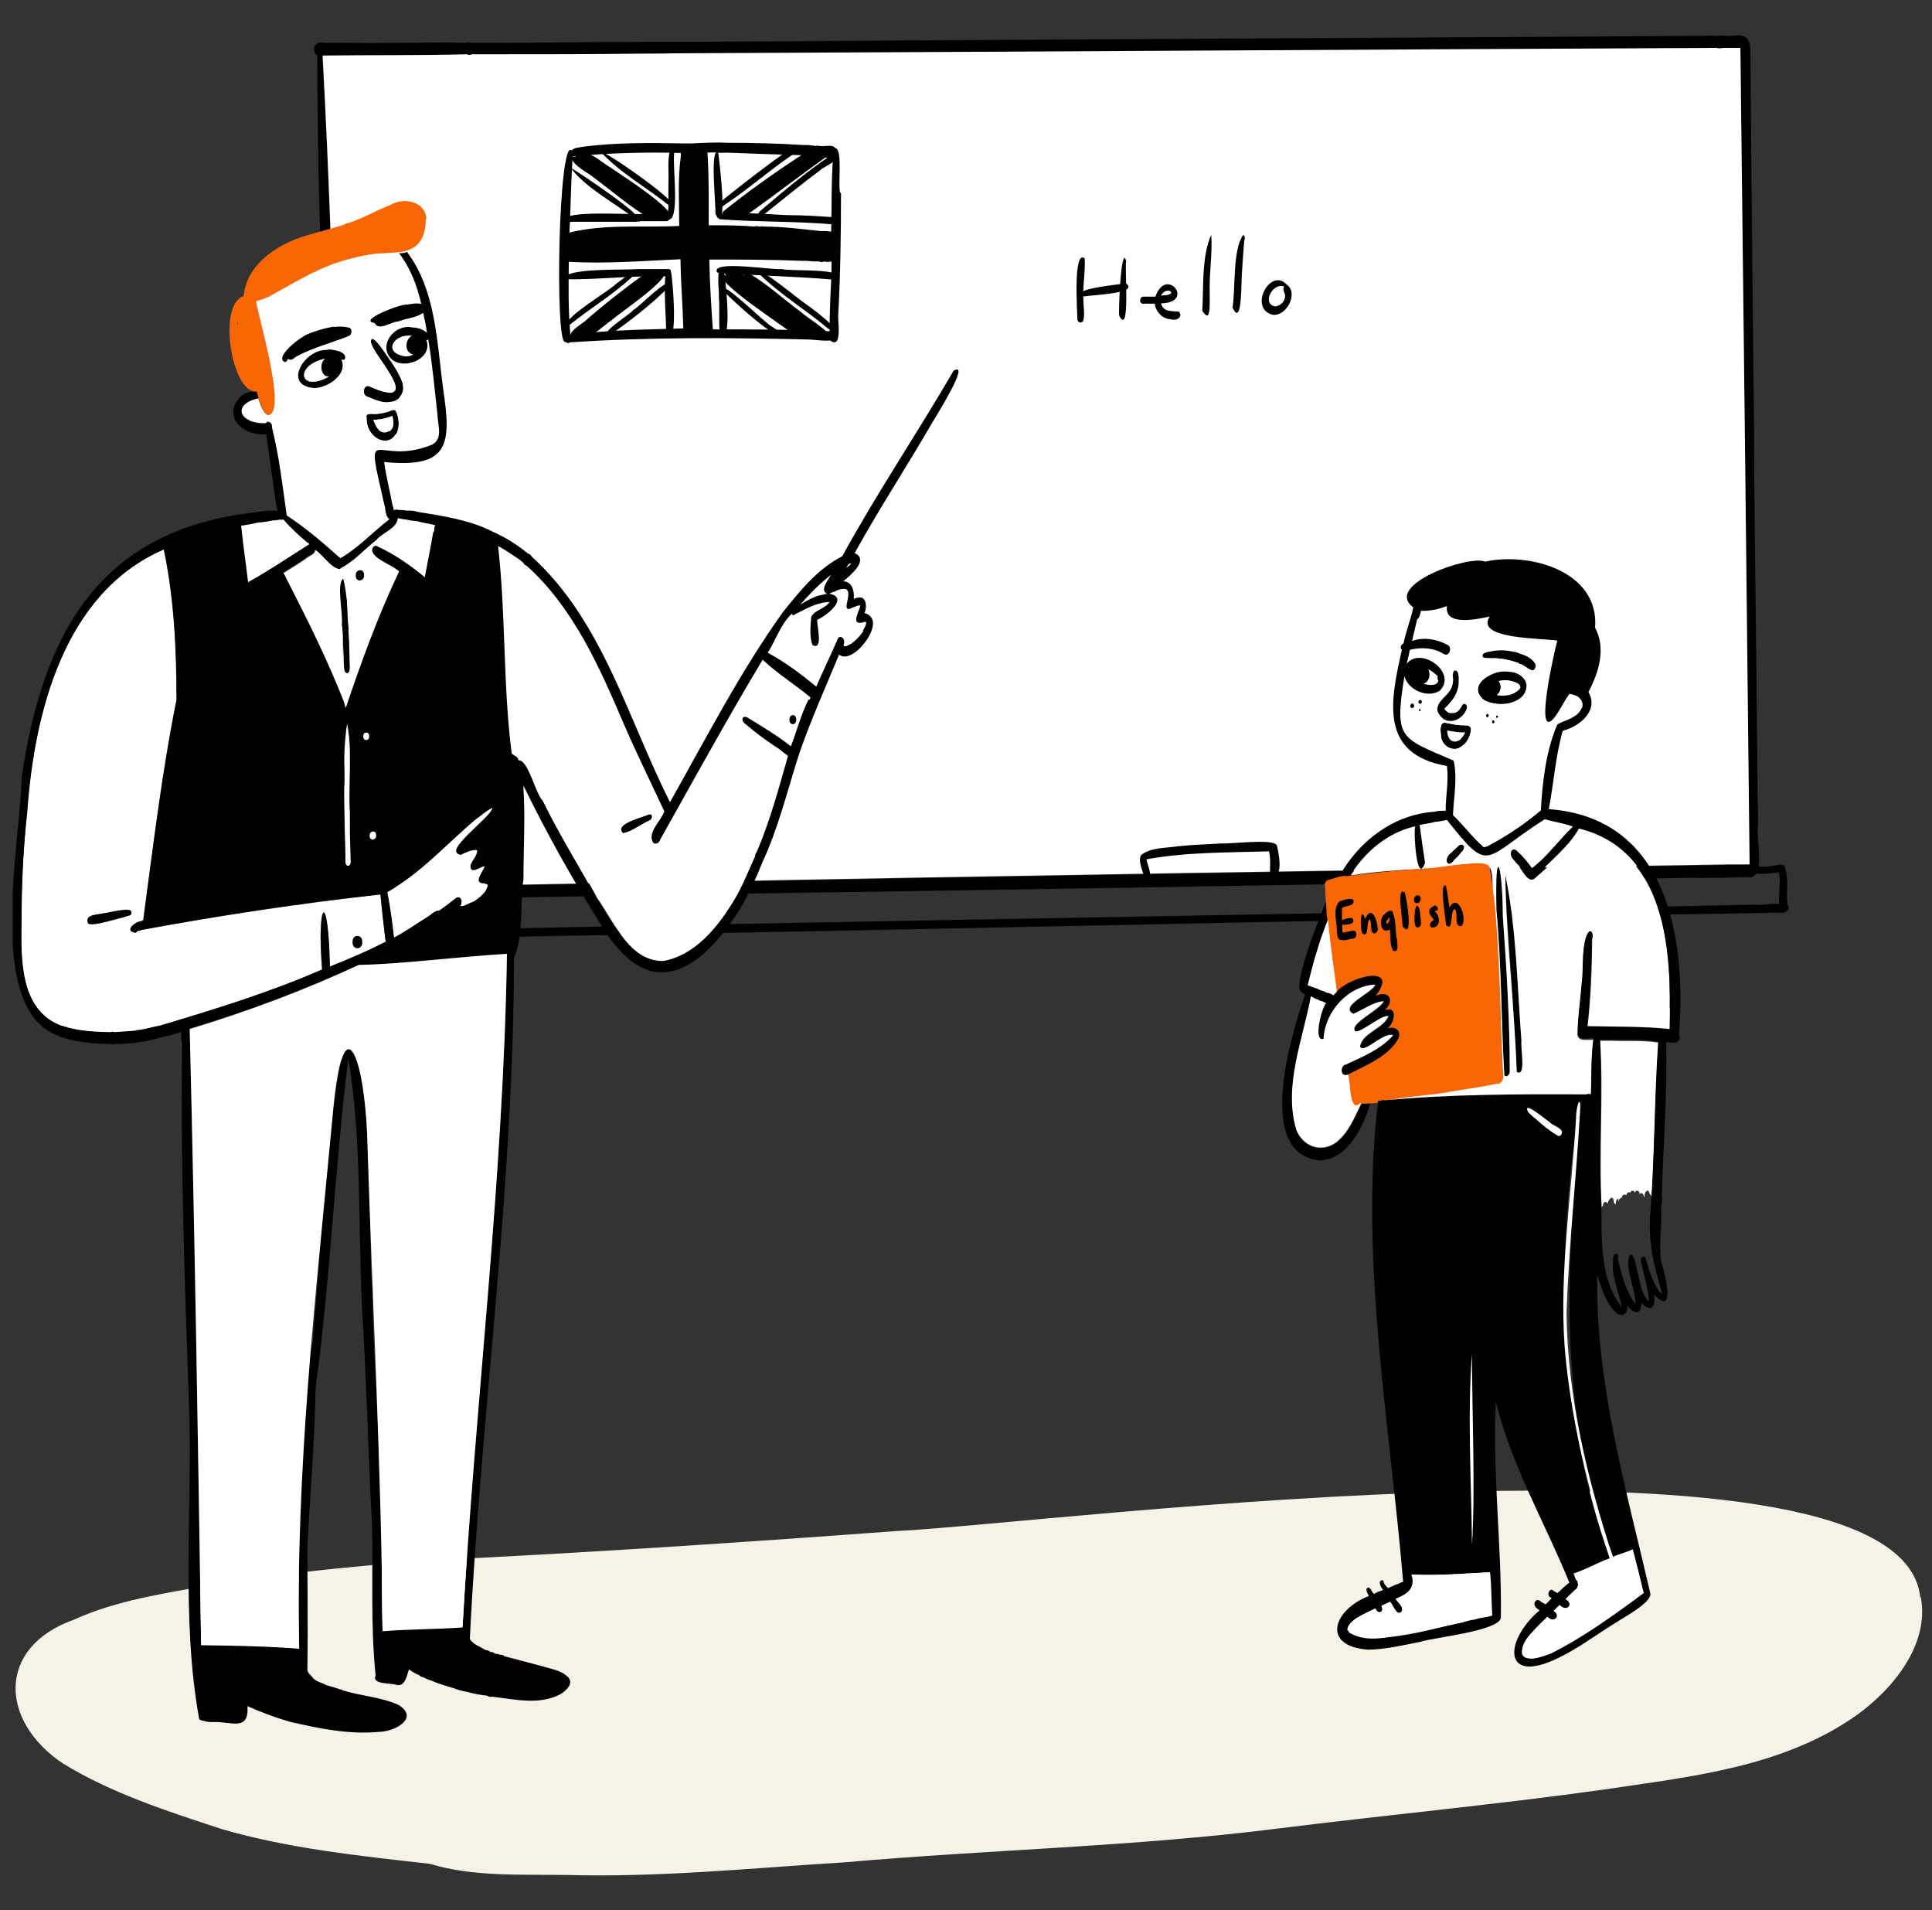 <?xml version="1.0" encoding="UTF-8"?>
<svg id="Ebene_1" xmlns="http://www.w3.org/2000/svg" xmlns:xlink="http://www.w3.org/1999/xlink" version="1.1" viewBox="0 0 609 602">
  <rect x="0" y="0" width="609" height="602" fill="#333333" stroke="none"/>
  <!-- Generator: Adobe Illustrator 29.6.1, SVG Export Plug-In . SVG Version: 2.1.1 Build 9)  -->
  <defs>
    <style>
      .st0 {
        fill: none;
      }

      .st1 {
        fill: #f5f3e7;
      }

      .st2 {
        fill: #f96606;
      }

      .st3 {
        fill: #fff;
      }

      .st4 {
        clip-path: url(#clippath);
      }
    </style>
    <clipPath id="clippath">
      <rect class="st0" x="4" y="11" width="602" height="580"/>
    </clipPath>
  </defs>
  <g class="st4">
    <g>
      <path class="st1" d="M605.5,503.5c2.7,14.8-8.8,28.8-20.2,37-23.3,16.5-52.4,19.4-79.9,23.5-34.3,4.8-68.6,8-102.9,12.3-45.2,5.7-90.7,6.6-136.1,10.6-29.2,1.8-58.4,4.8-87.7,4-14.2-.2-29.9.6-43.1-3.5-22-2.5-44.6-4.8-65.8-11-17.1-5.6-34.5-11.2-49.9-20.6-20-13.3-21.1-36.7,3.5-45.4,13.4-6.1,28.4-8.2,42.9-10.9,25.9-4.2,52.1-6.7,78.2-8.2,45.9-2.3,92.2-5.4,138.2-8.8,49.5-2.4,316.5-37.7,322.6,20.9h.2Z"/>
      <path d="M112,283.6c-5,.7-4.6-4.1-4.5-7.8-.3-5.2-.4-10.4-.6-15.5-.6-22.4-1.4-44.9-2.1-67.3-1.5-58.4-4.7-117.1-4.8-175.5-2.3-1.9-.5-4.8,2.3-4h8c12.1.2,24.4-.3,36.6,0,.4-.3,1-.3,1.5,0h5.2c16.3,0,32.7-.3,49-.3,3.3-.1,6.6,0,9.9,0,106.9-.7,215-1.2,322-1.9,2.2.1,4.4-.2,6.5,0,1.7-.2,3.4,0,5.1,0,6.4-1.1,5.6,3.5,5.7,8.2,0,8.6.2,17.3.2,25.9.3,28.7.5,57.5.9,86.2,0,32.4.7,64.8.9,97.2.2,10.4.2,20.7.4,31.1-.9,4.1,2.9,17.9-3.6,16.5-3.7.1-7.5.3-11.1.2-1.8,0-3.7.2-5.5,0-108.4,2-217.5,3.9-326,5.4-1.3.1-2.7.3-4,0-30.6.9-61.4.9-91.9,1.6h-.1ZM111.5,280c30.6-.7,61.5-1.3,92.3-1.6.9-.3,1.9,0,2.8-.1.4-.1.8-.2,1.2,0,110.3-2.2,221.3-3.9,331.6-5.6,3.6-.1,7.4-.2,11.1-.1.3-.1.6,0,.9,0-.8-85.7-1.8-171.4-2.8-257.2-.5,0-1,.1-1.5,0h-3.8c-.7,0-1.5.3-2.2,0-109.2.6-219.5,1.2-328.6,1.7-3.3.1-6.6.2-9.8.1-16.3.2-32.6.2-48.9.2-1.7.1-3.4.1-5.2,0-.4.2-1,.3-1.5,0-15.2.4-30.5.2-45.5.4,4,71.7,4.8,143.7,7.3,215.4.6,15.6,1,31.2,1.4,46.8.4,0,.8,0,1.1.1h0Z"/>
      <path class="st3" d="M548.6,15.2c1,85.8,2,171.5,2.9,257.2h-.9c-3.7,0-7.5,0-11.1.1-110.2,1.7-221.2,3.4-331.6,5.6-.4-.1-.8-.1-1.2,0-.9,0-2-.2-2.8.1-31.1.2-62.5,1.2-93.4,1.5-.2-5.6-.3-11.2-.5-16.8-.4-10-.6-20-1-30-2.5-71.7-3.4-143.7-7.3-215.4,15-.2,30.3,0,45.5-.4.5.3,1,.3,1.5,0h5.2c16.3,0,32.7,0,48.9-.2,3.3,0,6.5,0,9.8-.1,109.1-.5,219.4-1.2,328.6-1.7.7.3,1.5,0,2.2,0h5.3-.1Z"/>
      <path d="M98.3,296.3c-.5,0-1.1.2-1.5-.3-.6-.7.1-1.7.8-2,10-.4,20.1-.5,30.1-.7,32.7-.8,65.4-1.3,98.1-2,109.1-2.1,218.2-3.8,327.3-6.2,3.5.4,7.6-1.1,10.7.3.5,3.4-4.6,1.8-6.6,2.3-153,2.3-306.1,6.4-459,8.5h0Z"/>
      <path d="M561.7,287.6c-2-3.6,0-8.7-1-12.7-3.3.4-6.8.9-9.9-.1-1.3-2.9,5.3-1.1,6.9-1.8,1.7,0,4.7-1.7,5.1.9.9,3,.4,6.2.5,9.3,0,1.5.9,4.7-1.6,4.5h0Z"/>
      <path d="M96.1,296.5c-2.7-2.4-2.9-8-2.7-11.6-.2-3.8,3.2-4,6.1-3.9,4.4-.1,8.7-.7,13-.9,2.3,3.8-14.3,3.1-16.7,3.7-.3,2.7,0,5.5.8,8.1.4,1.5,2,4.2-.5,4.6h0Z"/>
      <path d="M361.4,277.4c-.9-1.5-3-6.5-1.6-8,3.1-2.4,7.8-2.1,11.5-2.7,4.6-.5,9.3-.6,13.9-.9,3.2.2,16.2-1.6,17.3.6.6,2.8,1.9,8.5-.8,10.3-.8.3-1.5-.4-1.4-1.2,0-2.4.3-4.8-.3-7.2-12.9.4-25.9.2-38.6,2.5.2,1.9,2.4,5.6,0,6.5h0Z"/>
      <path d="M214.6,49.3v-1.1c-11.4-.3-22.8,0-34.1,1.1-.5,8-.6,16-1,24,11.2-2.8,23.2-1.5,34.6-2.1,0-7.3-.5-14.8.5-21.9ZM215.4,103.5c-.2-7.2-.8-14.5-.9-21.8-11.7.5-23.5,1.5-35.2.8-.1,7.7-.2,15.4.5,23.1,11.8-1.7,23.7-1.7,35.6-2.1h0ZM262.1,85.7v-3.3c-.7.2-1.6.2-2.3,0-.5.2-1.1.3-1.5,0-1.3,0-2.7,0-3.9-.2-.5,0-1,0-1.5,0-9.7-.4-19.6-.4-29.3-.4.1,7.4.6,14.7,1.1,22,12.2,0,24.6,0,36.8.6,0-6.2.3-12.3.6-18.5h0ZM262.6,49.7v-.3c-1.5.5-3.3.2-4.8,0-.5.2-1,0-1.5-.2-1.2,0-2.5,0-3.7-.3-7.8-.2-15.7-.5-23.5-.8-2,.2-4-.2-6.1,0,.5,7.5.4,15.3.4,22.9,4.9,0,9.7,0,14.5.4.5-.3,1.1,0,1.6,0,.4,0,.8-.2,1.2,0,6,0,11.9.8,17.8,1.4,1.2,0,2.3,0,3.5.2.2-7.8,0-15.6.6-23.5v.2ZM265.1,61c0,12.9-.2,25.9-.9,38.8,0,2,1.2,10.3-2.5,7.5-2.2.2-4.4-.2-6.6-.3-25.1-.6-50.4-.8-75.5.9-.3.2-.7.4-1,0-.2,0-.3,0-.5-.2-3.2,1-2.1-64.5,2.1-60.3.9-1,2.6-.9,3.9-1.2,10.3-1.3,20.9-1.2,31.3-1,.9,0,1.8,0,2.7,0,3.8-.2,7.8-.4,11.5-.2,7.9,0,15.8.2,23.6.7,1.2,0,2.6,0,3.7.3.5,0,1-.2,1.5,0,1.5.3,4-.7,4.9.7,2.4.2.8,11.4,1.5,13.9h0l.3.3Z"/>
      <path d="M200.7,69.9h-20.5c-.7,0-1.7.3-2.1-.5-.6-3.3,21.1-1.6,24.4-2,1.6,0,13.4-1,7.8,2.3h-8.4c-.4.2-.8.2-1.2,0h0v.2Z"/>
      <path d="M262.6,70.7c-11.8-1-23.9-.7-35.7-1.6-6.2-3.5,20-1.2,21.6-1.3,5.1,0,10.3.4,15.3.7,1.1.7-.1,2.5-1.2,2.1h0Z"/>
      <path d="M262.3,88.1c-11.4-1-22.9-1.2-34.3-2-.8,0-2.3.2-2.1-1,.8-2.8,17.2,0,20.7-.3,1.9.8,22.3-.5,15.7,3.4h0Z"/>
      <path d="M177.9,87.9c-.1-3.6,19.4-2.7,22.8-3.1,3.2,0,6.4,0,9.7,0,1.6,0,.7,2.4-.5,2.3h-4.7c-9.1,0-18.4,1.1-27.2.9h0Z"/>
      <path d="M211.4,69c-1.6-.4-.6-2.7-.7-3.9v-7.2c.2-3.5-.4-7.2.5-10.5.7-.8,1.6,0,1.3,1-.5,3.9,1.6,19-1.2,20.7h.1Z"/>
      <path d="M225.5,67.4c.3-2.2-1.9-21.2.9-19.3.2,1.5,3.4,26.7-.9,19.3h0Z"/>
      <path d="M209.9,104.3c.4-2.1-1.8-22.1,1.5-19.2.6,1.5,2.7,26.9-1.5,19.2h0Z"/>
      <path d="M226.9,105.1c-.4-3.8,0-7.9-.3-11.7.2-1.4-1.2-10.2,1.5-8.4.5,1.5,3.1,25.1-1.2,20.1h0Z"/>
      <path d="M228.3,68.8c-1.3-.2-.7-2.1.1-2.5,7.6-6.1,15.8-11.9,23.9-17.2,1.3-.7,2.7-2.2,4.2-2.3,1.8.7,1,3.2-.6,3.7,0,0,.1,0,.2,0-.8.7-1.9,1.2-2.8,1.7-6.8,4.2-13.1,9.5-19.9,13.7-1.1.8-2.3,1.5-3.5,2.3-.1.2-.4.4-.6.4-.2.3-.7.4-1,.4h0Z"/>
      <path d="M231.9,68.4c-3.9-1.4,13.2-12.4,14.6-14.1,2.4-.6,13.5-11.7,12.7-4.7-1.1,2-3.7,2.8-5.5,4.2-3.5,2.3-6.7,4.9-10.3,7.1-3.6,2.6-7.1,6.3-11.5,7.5h0Z"/>
      <path d="M234.9,67.9c-3.3-1.4,13.3-12.8,15-14.3,3.2-2.1,6.1-5.2,9.6-6.6,1.2.4,1.2,2.2.3,2.9-7.9,5.6-15.6,11.6-23.5,17.2-.4.3-.9.8-1.4.7h0Z"/>
      <path d="M226.9,64.9c-.4-1.1,1-1.7,1.6-2.4,6.5-5.2,13.1-10.3,19.9-15.1h0c1.8-2.4,3.7.4,1.2,1.5-7.1,4.8-13.6,10.6-20.8,15.4-.5.3-1.4,1.3-1.9.6h0Z"/>
      <path d="M239.2,68.2c-.6-.8.3-1.7.9-2.1,7-6,14.1-11.9,21.7-17.1.4-.3.8-.8,1.3-.7,2.5,2.2-3.1,3.9-4.5,5.3-6.1,4.5-12,9.4-17.9,14.1-.5.3-1.1,1-1.6.5h.1Z"/>
      <path d="M179.9,106.4c-.9-2.2,4-4.4,5.4-6,5.9-5.1,12.2-10,18.5-14.5,7.7-2.2-16.4,15.9-17.4,16.9-1.4.7-5.5,5.8-6.5,3.6Z"/>
      <path d="M184.5,106.4c-4-2.3,5.4-6.8,7-8.5,3.2-2.2,15.1-13.1,17.7-12.5,2.9,2.1-14.2,13.4-16.4,15.5-2.7,1.8-5.2,4.6-8.3,5.6h0Z"/>
      <path d="M199.3,93c-1.8-1.7,9.6-10.1,7.5-5.1-1.5.8-6.3,6.8-7.5,5.1h0Z"/>
      <path d="M178.3,102.7c.3-3.3,12.9-10.4,16.1-13.4,1.7-1.2,3.4-2.6,5.1-3.8,1.8-.6.1,1.7-.5,2-5.9,5.4-12.8,9.6-19.1,14.6-.5.4-1.1,1.4-1.6.6Z"/>
      <path d="M191.5,106.2c-2.6-1.5,7-6.9,8.1-8.5,1.7-.7,11.7-11.3,11.7-7.8-5.8,6-12.9,11.4-19.8,16.2h0Z"/>
      <path d="M205,68.9c-6.2-3.5-11.7-8.4-17.4-12.6-2-1.8-7.2-4.1-7.4-6.7.7-.8,1.9.4,2.6.7,5.4,3.2,10.4,6.9,15.4,10.8,1.3,1.5,11.4,6.4,6.8,7.9h0Z"/>
      <path d="M207,68.4c-.4,0-.7-.3-.9-.6-33-22.7-30.7-27.6,1.4-2.2,1.5.6,1.7,3.4-.4,2.8h-.1Z"/>
      <path d="M185.1,52.6c-1-.6-4.4-2.2-3.6-3.6,1.3-.8,2.9,1.4,4.3,1.8,1.3.7.8,2.6-.7,1.8h0Z"/>
      <path d="M210,68.7c-8.7-5.4-16.9-12.1-25.1-18.4-4.1-4.5,2-1.4,3.9,0,1.8,1.6,28,17.6,21.2,18.3h0Z"/>
      <path d="M200,68.8c-6.5-5-15.4-9.6-20.1-15.9,1.1.4,26.1,17.1,20.1,15.9Z"/>
      <path d="M210.7,64.6c-6.9-5.5-15.3-10.2-21.2-16.6.5-1.2,28.6,18.6,21.2,16.6h0Z"/>
      <path d="M249.9,105.2c-3.5-2.9-23.8-15.8-22.7-19.1,5.6,2.4,10.5,7.5,15.7,10.9,2.8,2.1,5.6,4.2,8.4,6.3,1.7,1.3.3,3.3-1.5,1.9h.1Z"/>
      <path d="M254.7,106.4c-8.3-4.9-15.6-11.6-23.3-17.5-.9-1.2-3.6-2.3-3.1-3.9,7.1,3.2,13.8,8.9,20.2,13.6,1.3,1.5,11.3,6.6,6.2,7.8h0Z"/>
      <path d="M231,88.7c-.7-.6-2.6-1.5-2.3-2.6.4-1.2,4.3,1.7,3.5,2.5-.3.4-.9.3-1.2,0h0Z"/>
      <path d="M257.4,106.6c-6.3-3.8-11.9-8.6-17.9-12.9-2.5-2.8-8.1-5.1-9-8.5,2.9,0,5.6,2.8,8.1,4.2,4.3,3,8.5,6,12.5,9.1,1.5,1.5,12.3,7.4,6.2,8h0Z"/>
      <path d="M259.8,107.1c-3.6-2.4-27.5-18.9-25.4-21.9h0c6.5,3.4,12.3,8.9,18.3,13.3,1.2,1.4,13.9,8.8,7,8.6h.1Z"/>
      <path d="M261.2,103.7c-7.2-6.1-15.5-11-22.2-17.7-.5-2.9,13.4,8.9,15,9.8.9.6,12.7,9.2,7.3,7.9h0Z"/>
      <path d="M245.2,106c-6.3-4.1-12.2-9.4-17.6-14.7-.7-3.9,14,11.1,16,11.8.7.5,3.7,2.3,1.6,2.9h0Z"/>
      <path d="M103.7,118.7c-2.8,0-3.2-4.3-1.2-5.7-10,2.2-8.1,10.9,1.2,5.7h0ZM108.6,111.8c.7.8.2,2.3-.9,1.5,2.2,4.8-4.5,8.9-8.6,9-10.1-.8-3-12.2,3.8-12,.7,0,1.6,0,2.3,0,1.2,0,2.6.5,3.4,1.4h0Z"/>
      <path d="M127.1,121.9c.3,2.2-1.6,4.7-3.9,4.7-2.5.7-5.2-.8-7.6-1.7-1.6-.6-1-4,.9-3.2,2.2,1,4.2,1.8,6.5,2,6.1-.4-6-12.8-6.1-16.1-.2-4.9,11.1,12.7,10.1,14.2h.1Z"/>
      <path d="M123.7,134.9c.5-1.2.3-2.5,0-3.8-1.9.8-4,1.2-6,1.2.7,2,1.9,4.7,4.4,3.8.2-.2.4-.2.7-.2.3-.3.7-.6.9-1.1h0ZM125.5,131.7c1.7,10.2-10,8.9-9.9,0-.5-1.4,1.2-1.3,2.1-1.2,2,0,4.1-.4,5.9-1.2,1.4-.8,1.7,1.6,1.9,2.5h0Z"/>
      <path d="M110.5,103.3c1.3,1.8-.6,3-2.1,3.4-3.7.9-7.2,2.5-10.8,3.8-1.8.3-5.5,3.7-6.7,2.7,0,0-.2,0-.3.2,0,.4-.4.8-.8.8-3.6-1.6,5.4-8.3,7.2-8.8,4-1.7,9.3-3.3,13.5-2h0Z"/>
      <path d="M249.9,225.3c1.5,0,1.5,2.9,0,3-1.5,0-1.5-2.9,0-3Z"/>
      <path d="M112.7,294.9c2,.1,2,3.9,0,4-2-.1-2-3.9,0-4Z"/>
      <path d="M88.3,314.5h0Z"/>
      <path d="M110.5,269.7c-2.4,18.1-3-41.8-1.2-41.7,2,13.2.2,28,1.2,41.7Z"/>
      <path d="M115.5,230.8c1.3,0,1.2,2.4,0,2.5-1.3,0-1.2-2.4,0-2.5Z"/>
      <path d="M117.6,261.9c1.4,0,1.3,2.5,0,2.7-1.4,0-1.3-2.5,0-2.7Z"/>
      <path class="st2" d="M75,102.2v-1.3c-.1.5-.1,1-.2,1.5l.2-.2ZM134.2,69.1c-.1,10.3-6.7,10.7-14.9,10.8-4.2.4-8.4,1.4-12.4,2.7-7.9,2.6-15,7.1-22.3,11-1.2.6-2.5,1.1-3.8,1.3.8,5.3,9.7,34.6,4,35.9-1.9,0-3.3-5.3-3.9-7.5-7.7,1.1-12.6-27.2-4.1-30,1-10.8,12.1-17.2,21.6-19.6,3.3-1,6.8-1.8,10.1-2.9.4-.3.8-.5,1.3-.5,4.6-1.5,8.9-4,13.4-5.8,4.2-2.4,11-1,11.2,4.6h-.2Z"/>
      <path class="st3" d="M108.9,272c-.1-14.5-1.5-30,.5-44,2,13.2.2,28,1.2,41.7,0,1,.6,2.7-.7,3.2-.5.1-1-.4-1-.9h0Z"/>
      <path class="st3" d="M114.5,232.1c-.1-1.5,2-1.8,1.9-.1.1,1.5-2,1.8-1.9.1Z"/>
      <path class="st3" d="M116.5,263.4c-.1-1.6,2.1-1.9,2.1-.2.1,1.6-2.1,1.9-2.1.2Z"/>
      <path d="M108.5,211.6c-.2-7.1-.7-14.1-1-21.2.3-2.3-1.3-6.7.7-8.2,1.7,4.6,1,10.8,1.7,15.9-.3,1.7,2.1,17.5-1.4,13.4h0Z"/>
      <path d="M112.1,181.4c-.2-2.1,2.8-2.5,2.7-.2.2,2.1-2.8,2.5-2.7.2Z"/>
      <path d="M27.5,290.4c-1-2.7,11.4-3.5,13.4-3.7,2.4,2.2-2.6,2.4-3.9,2.9-2.2-.1-8.8,3.6-9.5.8h0Z"/>
      <path d="M196.4,262.6c-3.1-2.9,6.2-5,8-5.9,1.4-.6,1.5,1.5.4,1.8-2.7,1.2-5.5,3.6-8.4,4.1h0Z"/>
      <path class="st3" d="M204.8,258.5c1.1-.3,1-2.4-.4-1.8-1.8.8-11.1,2.9-8,5.9,2.9-.5,5.6-2.9,8.4-4h0ZM251.1,226.8c.1-1.9-2.4-1.9-2.3,0-.1,1.9,2.4,1.9,2.3,0ZM255.6,219.8c-2.7,4.9-4,10.4-6,15.6-3.9-3.2-8.2-5.7-12.4-8.4-.1-.2-.4-.3-.6-.3-1.9-1.7-3.3,0-1.3,1.6,3.4,2.9,7.1,5.7,10.8,8,.8.6,1.7,1.4,2.6,2-2.9,10.3-5.7,20.6-9.9,30.4-.3.3-.5.9-.5,1.3-2.1,4.6-3.9,9.5-6.6,13.8-4.9,8.1-11.7,16.6-21.3,19-11.4,1.4-16.7-12.1-22.2-19.9-5.5-10.1-11.7-20-16.8-30.4-2.4-2.6-4.6-13.1-7.7-12.8,0-1.2-1.3-1.5-2.1-2.1-2.8-21.7-1.8-43.7-4.3-65.4,2.3,1.2,4.5,2.8,6.7,4.2.8.5,1.3,1.5,2.2,1.9,14.8,13.3,23.1,32.2,30.8,50.1,4,9.2,8.5,18.2,12.7,27.4-1,3.1-5.5,6.7-3.5,9.9.9.8,2,0,2.2-1,10.6-18.9,21.1-38.1,32.3-56.7,4.6,4.4,10.1,7.8,15.1,11.9h-.2Z"/>
      <path class="st3" d="M260.8,187.1c-3.1,0-6.1,1.7-8.7,3.4h0c3-3.4,6.1-6.6,9.7-9.4-.7,1.7-3.6,4.7-1.1,6h.1Z"/>
      <path class="st3" d="M267.4,177.8c.3-.1.6-.3.9-.4-.4.6-1.1,1-1.6,1.5.2-.4.5-.8.7-1.2h0Z"/>
      <path class="st3" d="M272.9,196c-.2,2.9-2.7,5.2-4.8,6.8-.7.2-1.2.8-2,.8,0,0-.2-.2-.3-.2,0,0-.1-.2-.1-.3.8-1.9-1.4-3.8-2.1-1.2-2.2,4.9-4.5,9.6-6.5,14.4-4.8-4-9.8-7.7-15.3-10.7,2.6-4,4-8.9,7.6-12.3,0,.4.5.8.8.4,3.4-1.9,7.2-3.9,11.1-4.1-1.4,2.1-4.7,2.5-5.8,4.8-.2,2.9-.6,6.1.4,8.8,3.6,1.8,1.3-6.2,1.5-8,2.9-1.1,10.3-7.1,3.7-8.2.5,0,1-.4,1.4-.6.3,0,.6,0,.8-.3,8.5-3.3-.4,8.5,5.6,5.1.4,0,.6-.3,1-.4.2,0,.4,0,.6-.1h.5c-.2,1.7-3.2,6.1.6,5.4.2,0,.5-.1.7-.2h.6Z"/>
      <path class="st3" d="M107.6,113.2c1.1.8,1.6-.7.9-1.5-.8-.9-2.3-1.3-3.4-1.4-.7-.2-1.6-.2-2.3,0-6.8-.2-13.9,11.2-3.8,12,4.1,0,10.8-4.2,8.6-9h0ZM110.4,105.8c2.9-5.9-11.1-1.7-13.4-.5-1.8.5-10.9,7.3-7.2,8.8.4,0,.8-.4.8-.8,0,0,.2,0,.3-.2,1,.9,1.9-.5,2.8-.9,5.3-2.8,11.2-4.2,16.7-6.5h0ZM124.9,136.8c1.2-2.3,1.1-5.4-.4-7.6-2.1,0-4.6,1.5-6.9,1.2-.9,0-2.6-.2-2.1,1.2-.6,4.8,5.9,10.6,9.3,5.1h.1ZM125.9,125.3c3.1-3.6-.5-8.1-2.5-11.2-.9-.8-6.3-10.3-6.5-6.4.1,3.3,12.2,15.7,6.1,16.1-2.3-.2-4.4-1-6.5-2-1.9-.8-2.5,2.5-.9,3.2,2.3.9,5.1,2.3,7.6,1.7,1,0,2-.6,2.7-1.2v-.2ZM138.1,134.6c.6,2.1-.2,4.1-2,5.2-18.4,7.4-21.7-9.6-14.9,20,0,1.1.3,3.1,1.4,3.5-5.2,4-9.9,9.1-15.6,12.4-5.3-4.8-10.8-9.5-16.8-13.4-1.4-9.3-2.4-18.8-4.7-28,.4-1.1-1.1-2-1.7-1-7.8.5-11.7-6-2.5-8.1.7,2.3,1.9,5.6,3.4,5.6,5.7-1.2-3.2-30.6-4-35.9,1.3-.3,2.6-.8,3.8-1.3,7.3-3.9,14.4-8.5,22.3-11,4-1.2,8.2-2.2,12.4-2.7,2.2,0,4.3-.3,6.4-.4,3.5,4.7,5.7,10.3,7,16-1.4-.4-3.1,0-4.5.2-1.4-.4-15.8,5.1-10.2,5.8,1.3,2.7,5.2-.6,7.5-.5,2.5-1,5.6-1.1,7.8-2.7.5,2.1.9,4.2,1.2,6.3-1.3-1.1-3.1-1.7-4.7-1.7-4.9-1.2-10.4,4.7-7.1,9.3,3.6,4.7,13.9.9,11.6-5.3.2,0,.4,0,.6-.2,1.4,9.2,2.4,18.6,3.2,27.8h.1Z"/>
      <path class="st3" d="M124,132.8c0,1.2-.2,2.4-1.2,3.1-.2,0-.5,0-.7.2-2.5.8-3.7-1.9-4.4-3.8,2,0,4.1-.5,6-1.2,0,.6.2,1.1.3,1.7h0Z"/>
      <path class="st3" d="M129.7,105.8h.1c-2.2,1.3-2.3,5.1.5,5.8-.8.6-1.7.5-2.6.6-7.2-1.2-3.4-7.2,2.1-6.5h-.1Z"/>
      <path class="st3" d="M102.2,118.1c.3.5,1,.5,1.5.6-9.3,5.2-11.2-3.5-1.2-5.7-1.5,1.1-1.6,3.9-.3,5.1h0Z"/>
      <path class="st3" d="M97.1,171c.2.2.3.3.5.5-6.5,4.1-12.8,8.4-19.5,12.1-.8-6-1.6-11.9-2.2-17.9,1.8-.3,3.6-.5,5.3-1,1.6,0,3.3-.4,4.9-.7.3.1.7,0,.9-.1.4,0,.9,0,1.3-.2.4.2.7.1,1,0,2.3,2.7,4.9,5.1,7.7,7.4h.1Z"/>
      <path class="st3" d="M110.3,211.5c-.4-9.5,0-20.2-2.1-29.2-2.3,1.7.1,11.5-.5,14.7.9,1.6-.6,19.3,2.5,14.5h.1ZM114.8,181.2c0-2.3-2.9-1.9-2.7.2,0,2.3,2.9,1.9,2.7-.2ZM137.2,165.5c-1.1,5.5-2,11.1-3.1,16.6-4.6-3.8-9.5-7.2-14.9-9.7-.8-.6-1.7.2-1.7,1.1.1,2.9,6.5,4.6,8.5,6.8-6.6,13.8-11.9,28.4-16.8,43-5.5-14.7-12.7-28.8-19.8-42.7,2.7-1.7,5.4-3.3,8-5.2.8-.5,2-.9,2-2.1,2.2,1.2,6.2,7.3,8.5,5.8,4.1-2.1,7.2-5.8,10.9-8.7,1.9-2.4,6.5-3.6,6.8-6.9.8,0,1.6.4,2.4.4,1.1.2,2.3.4,3.5.5,1.9.6,3.9.8,5.9,1.3h0l-.2-.2Z"/>
      <path class="st3" d="M41.2,288.4c1.9-3.5-7-.6-8.6-.6-1.7.5-6,.2-4.9,3.1.3,1.6,11.8-2,13.5-2.5h0ZM114.2,296.9c.1-2.6-3.2-2.6-3.1,0-.1,2.6,3.2,2.6,3.1,0ZM120.8,290.2c.2,2.2.5,4.4.8,6.6-5.8,3-11.7,5.5-17.7,7.9-.5-24.8-4.1-20.8-2.4.9-16.4,7.2-33.9,12.6-51.1,17.7-2.2.5-4.5,1.1-6.7,1.4-.3,0-.7,0-1,.2-2.3.3-4.5.3-6.8.5-.4-.2-.8-.2-1.1,0-4.6,0-9.2-.4-13.6-1.5-.2-.2-.6-.3-.9-.2-.3-.2-.6-.4-.9-.3-13.2-4.8-12.9-20.9-12.7-32.6,0-11.6.6-23.2,1.8-34.8,2.2-31.3,11.6-69.2,43.1-82.8,3.3,15.5,4,31.6,4,47.4-4.6,22.8-7.4,46.5-10.5,69.5-.2,0-.5.2-.7.3-1.6,0-5.3,2.9-2.1,3.5.4.2.8,0,.9-.4.4-.2.9-.1,1.4-.4,24.9-4.6,50.1-8.4,75.3-11.2.3,2.8.5,5.6.9,8.4h0Z"/>
      <path d="M339.6,100.5c0-2.2-1.4-21.9,2.3-19.1.3,4.2-.7,8.8-.4,13.2,0,2.1.5,4.3,0,6.4-.5,1.1-1.8.7-1.9-.4h0Z"/>
      <path d="M352.8,99.5c-.3-1.2.6-23,2.2-17.2-.6,1.6,1.4,24-2.2,17.2Z"/>
      <path d="M341.5,93.4c-4.6-2.4,12-3.8,13.4-4.1,4.6,3.2-11.3,3.7-13,4.1h-.4Z"/>
      <path d="M369.2,100.6c-2.7,0-4.9-2.3-5.2-4.9-1.1,0-2.3,0-3.4,0-1.8.3-1.5-2.6.2-2.2,1.1,0,2.3,0,3.4,0,3.4-9.8,12.7,1.9,1.8,2.1.6,2.8,3.5,2.4,5.6,2.6,1.4,1.6-.6,2.9-2.2,2.5h-.2ZM366,93.2h0c1.1-.3,2.3,0,3.2-.8,0-.5-.4-.7-.7-.8-.5,0-.9,0-1.4.3,0,0-.3.2-.4.3-.3.3-.6.6-.7,1h0Z"/>
      <path d="M379,97.7c.4-7.7-.2-17,2.8-23.7.4,5.3-.5,11.1-.5,16.6s.5,11.9-2.4,7.2h.1Z"/>
      <path d="M388.5,97.2c1-6.4,0-18.2,3.3-23.1.8.2.6,1.2.4,1.8-.3,3.3-.5,6.6-.7,9.9-.3,1.6.2,17.7-2.9,11.3h0Z"/>
      <path d="M401.1,99.2c-7.7-2.1-.6-15.1,4.5-9.5,3.8,2.6,0,10.1-4.5,9.5h0ZM401.9,96.6c1.6-.2,3.2-1.5,3.2-3.3,0-1-1-2-.3-3-3.5-1.4-7.3,5.4-2.8,6.3h-.1Z"/>
      <path class="st3" d="M153.8,278.9c-.3,2.3-2.6,3.9-4.4,5.2-.2,0-.3,0-.5.2-1.3.4-2.6,1.5-4,1.3.9-.9.7-3.4-1-2.7-1.9,1.4-3.6,2.9-5.6,4.2-1.3-.1-2.5,1.4-3.7,2-3.5,2.1-6.8,4.6-10.5,6.5-.6-4.8-1.2-9.6-2.1-14.4,10.5-5.9,18.6-15.2,27.9-22.9,1.8-1.1,3.3-2.6,5.2-3.6-1.8,4.8-21.5,18.5-4.9,13.3h0c.1,1.8-1.6,3.2-2.1,4.8-.1,3.2,3,.4,4.5.3-.5,1.7-3.9,5.3-.2,5.4.5,0,.8.2,1.2.5h.2Z"/>
      <path d="M97.6,171.5c-2.8-2.5-5.8-5-8.2-7.9-.3.2-.6.2-1,0-.4.1-.9.3-1.3.2-.3.2-.6.2-.9.1-1.6.3-3.3.6-4.9.7-1.7.5-3.6.7-5.3,1,.6,6,1.5,11.9,2.2,17.9,6.7-3.7,13-8,19.5-12.1h-.1ZM109.8,272.9c1.2-.5.6-2.1.7-3.2-.2-4.5-.2-9-.2-13.5-.6-9.2.9-19.5-.9-28.2-1.8,6.1-.4,13.7-.9,20.3,0,7.9,0,15.8.4,23.7,0,.5.5,1,1,.9h-.1ZM116.4,232c0-1.7-2.1-1.4-1.9.1,0,1.7,2.1,1.4,1.9-.1ZM118.6,263.2c0-1.8-2.2-1.5-2.1.2,0,1.8,2.2,1.5,2.1-.2ZM121.6,296.8c-.7-5-1.1-10-1.6-15-25.2,2.8-50.4,6.6-75.3,11.2-.4.3-.9.2-1.4.4-.1.3-.5.6-.9.4-3.2-.6.5-3.5,2.1-3.5.2-.1.5-.2.7-.3,3.1-22.9,5.9-46.7,10.5-69.5,0-15.8-.8-31.9-4-47.4-31.5,13.6-40.9,51.5-43.1,82.8-1.3,11.5-1.8,23.1-1.8,34.8-.2,11.7-.5,27.8,12.7,32.6.3,0,.7.1.9.3.3,0,.6,0,.9.2,4.4,1.2,9,1.4,13.6,1.5.4-.2.8-.2,1.1,0,2.3-.2,4.5-.3,6.8-.5.3-.2.6-.2,1-.2,2.2-.3,4.4-1,6.7-1.4,17.1-5.1,34.6-10.5,51.1-17.7-1.7-21.8,1.9-25.6,2.4-.9,6-2.4,12-4.9,17.7-7.9h-.1ZM129.8,105.8h-.1c-5.5-.7-9.3,5.3-2.1,6.5.9,0,1.9,0,2.6-.6-2.8-.7-2.6-4.5-.5-5.8h.1ZM136.8,167.7c.1-.7,0-1.5.4-2.2-2-.5-4-.7-5.9-1.3-1.2,0-2.3-.3-3.5-.5-.8,0-1.6-.3-2.4-.4-.3,3.3-4.8,4.5-6.8,6.9-3.6,2.8-6.8,6.5-10.9,8.7-2.4,1.5-6.3-4.6-8.5-5.8,0,1.2-1.2,1.6-2,2.1-2.6,1.9-5.3,3.5-8,5.2,7.1,13.9,14.3,28,19.8,42.7,4.9-14.6,10.2-29.1,16.8-43-2-2.1-8.4-3.9-8.5-6.8,0-.8.9-1.7,1.7-1.1,5.4,2.5,10.3,5.9,14.9,9.7.9-4.8,1.9-9.6,2.7-14.4h0l.2.2ZM153.2,280.4c.3-.5.7-1,.6-1.5-.4-.3-.8-.4-1.2-.5-3.7,0-.3-3.7.2-5.4-1.5.1-4.6,2.9-4.5-.3.5-1.6,2.2-3,2.1-4.8-1.8-.2-3.6.8-5.2,1.5-6.1-1.1,9.6-11.7,10-14.8-1.9.9-3.5,2.4-5.2,3.6-9.2,7.7-17.3,17-27.9,22.9.9,4.8,1.6,9.6,2.1,14.4,3.6-1.9,7-4.3,10.5-6.5,1.1-.6,2.3-2.1,3.7-2,.9-.5,1.7-1.3,2.6-1.8,1-.8,2-1.6,3-2.3,1.6-.6,1.9,1.8,1,2.7,1.4.2,2.7-.9,4-1.3.1-.1.3-.2.5-.2,1.5-1,2.9-2.1,3.9-3.7h-.2ZM159.8,302.3v-1.7c-5.3.3-10.5,1.1-15.7,1.2-9,.6-17.9,1.8-26.8,2.2-1.4.2-2.8.2-4.2,0-8.2,3.8-16.4,7.2-24.7,10.4h0c-9.4,3.6-19,6.8-28.6,9.7,1.6,65,2.6,129.2,3.6,194.2,10.3.2,20.6.4,30.9,1.1-.8-26.6,1-53.3,2.2-80-.5-4.9,1.3-13.2,2.1-16.9.7-9.1,1.5-18.2,2.2-27.3,1.3-18,2.8-35.8,5.4-53.6.6-2.5.7-11.6,3.4-11.2,8.9,4.4,6.2,63.7,7.8,76.2,0,17.5,1.8,34.7,2,53.2,1.7,18.1.5,36,1.2,54,8.3-.8,16.8-.6,25.2-1.2,4-70.5,12.7-139.9,14-210.6v.3ZM255.1,220.6c.2-.3.3-.5.4-.8-4.9-4.1-10.5-7.5-15.1-11.9-11.2,18.7-21.7,37.8-32.3,56.7-.2.9-1.3,1.7-2.2,1-2-3.2,2.5-6.9,3.5-9.9-4.2-9.1-8.7-18.1-12.7-27.4-7.7-18-16-36.9-30.8-50.1-.4,0-.8-.5-1-.9-.4-.3-.8-.6-1.2-1-2.2-1.4-4.3-3-6.7-4.2,2.5,21.7,1.5,43.7,4.3,65.4.8.7,2,.9,2.1,2.1,3.1-.3,5.3,10.4,7.7,12.8,5.1,10.5,11.3,20.3,16.8,30.4,5.4,7.7,10.2,20,21,20.1,10.3-1.8,17.4-10.8,22.5-19.2,2.6-4.3,4.5-9.2,6.6-13.8,0-.5.2-1,.5-1.3,4.2-9.8,7-20.2,9.9-30.4-.9-.6-1.7-1.3-2.6-2-3.7-2.4-7.4-5.1-10.8-8-2-1.5-.6-3.3,1.3-1.6.2,0,.5.2.6.3,4.2,2.6,8.5,5.2,12.4,8.3,1.9-4.9,3.2-10.1,5.6-14.8h0l.2.2ZM259.6,187.3c.4,0,.8-.1,1.2-.1-2.6-1.2.3-4.3,1.1-6-3.6,2.8-6.7,6-9.7,9.4h0c2.3-1.4,4.8-2.9,7.4-3.2h0ZM268.3,177.5c-.3,0-.6.2-.9.4-.3.4-.5.8-.7,1.2.5-.6,1.2-.9,1.6-1.5h0ZM272,198.7c.5-.8,1.1-1.7,1-2.7h-.5c-.2,0-.4.2-.7.2-3.8.8-.8-3.7-.6-5.4h-.5c-.2.1-.4.2-.6.1-.3.1-.6.5-1,.4-6,3.4,2.9-8.5-5.6-5.1-.2.2-.5.4-.8.3-.5.2-.9.5-1.4.6,6.6,1.1-.8,7.1-3.7,8.2-.2,1.8,2.1,9.8-1.5,8-1-2.7-.6-6-.4-8.8,1-2.3,4.4-2.6,5.8-4.8-3.5.1-6.9,1.8-9.9,3.4-.7.1-1.7,1.5-2,.3-3.6,3.4-5,8.3-7.6,12.3,5.5,3,10.5,6.7,15.3,10.7,2.1-4.9,4.4-9.6,6.5-14.4.7-2.6,3-.7,2.1,1.2,0,0,0,.2.1.3,0,0,.2.1.3.2.8,0,1.3-.6,2-.8,1.5-1.1,2.9-2.5,3.9-4.1h-.2ZM300.5,116.9c5.8-3.6-5.6,14.5-6.4,15.9-8.1,14-16.9,27.4-24.7,41.5,4.7,2.1-1.4,7.1-3.6,8.9,2.8,0,3.6,3.2,3.3,5.5h.3c.2-.2.5-.3.8-.3,2.9-.9,3.2,2.9,2.3,4.8,6.3,1.8,0,10.8-3.5,12.7-1.2.9-3.2,1.5-4.5.4-4.4,10.6-9.1,21-12.8,31.9-3.6,11.3-6.4,22.9-11.4,33.6-1.9,4.8-4.1,9.7-6.8,14.2,0,.3-.3.6-.5.9-13.1,20.4-28.9,29.3-43.7,4.3-8.8-14-17-28.6-24.3-43.6v1c.6,8.7,0,19.1,0,28.4-1.2,8,.2,17.7-3,24.9,0,71.9-10.4,143-13.9,214.6,1,1.8,3.3,2.4,4.9,3.5.6,0,1.1.2,1.5.6.5,0,1,0,1.4.5.5.2,1.2,0,1.6.4.6,0,1.1,0,1.6.5,4.7,1.2,9.6,2.5,14.3,3.8,1.9.5,4.1,1.2,5.5,2.6,2.2,2-.4,4.4-2.2,5.5-6.7,3.6-14.6,1.6-21.7.8-.5.2-1,0-1.4-.3-2-.2-4.3-.6-6.3-1.2-1.3-.2-2.8-.6-4.1-1.1-2.4-.8-5-1.4-7.3-2.5-.9-.2-1.8-.7-2.7-1.1-.3,0-.6,0-.8-.4-1.2-.6-2.5-1.2-3.5-2h0c-.6,1.8-1.2,5.6-3.9,4.9-1.8-.7-7.9,0-6.6-3-1.6-15.5-.8-31.3-1.1-46.9-1.2-21.9-1.7-45.3-3.1-67.4-1.4-26.6,0-53.7-4.4-80-4.3,34.1-5.6,69.2-10.3,103.5-.3,16.7-1.7,33.2-2.6,49.8,0,13.2.2,26.3,0,39.5.1.2.2.5.4.8.5.5,1,1,1.4,1.6,1.2,1.2,2.9,1.4,4.2,2.2,1.4.4,2.9.8,4.3,1.3.3,0,.6,0,.8.3,5.7,1.8,12.1,2.1,17.6,4.6,6.8,4.2-1.3,8.5-6.2,8.5-9.5.9-19-1.1-28.1-3.2-4.5-1.3-9-3-13.3-4.9.6,8.2-5.4,4.7-10.9,5-1,0-1.9,0-2.9-.4-.5,0-1.1-.2-1.4-.5-5.8-31.7-2.1-66.1-3.2-98.7-1.4-38.4-2.7-76.3-2.2-114.9h-.3v-3c-2,.7-4.1,1.3-6.2,1.7-4.8,1.4-9.9,2.2-14.9,2.1-.4.2-.8.2-1.1,0-5,0-10.3-.5-15-2-.4,0-.8,0-1-.4-24-7.7-12.3-61.4-12.1-81.5,6.8-45.9,24.7-78.4,74.2-83.7,1.6-.4,3.4-.5,5.1-.4.3-.2.7-.1,1,0h.3c-1.3-8.1-2.3-16.2-3.5-24.2-6.4.9-13.6-4.8-8.8-11,1.4-1.9,3.5-2.6,5.8-2.2.1.4.3,1.1.6,1.9-9.2,2.1-5.3,8.6,2.5,8.1.6-1,2-.2,1.7,1,2.3,9.1,3.4,18.7,4.7,28,6,3.9,11.5,8.6,16.8,13.4,5.7-3.3,10.4-8.4,15.6-12.4-1-.4-1.3-2.4-1.4-3.5-6.8-29.6-3.5-12.5,14.9-20,3.5-2.1,1.6-6.2,1.6-9.5-.9-7.9-1.6-15.8-2.9-23.6-.1,0-.3.2-.6.2,2.3,6.1-8,10-11.6,5.3-3.3-4.5,2.1-10.5,7.1-9.3,1.7,0,3.5.6,4.7,1.7-.3-2.1-.7-4.2-1.2-6.3-2.3,1.6-5.3,1.7-7.8,2.7-2.2,0-6.2,3.2-7.5.5-5.7-.8,8.7-6.2,10.2-5.8,1.4-.2,3.1-.6,4.5-.2-1.3-5.7-3.4-11.3-7-16,.9,0,1.7,0,2.5-.4,9.2,12.2,9.4,28.6,11.4,43.2,2.7,17.8,1.7,25-18.6,23,.6,4.6,1.8,9,2.6,13.5.2.5.4,1.1.4,1.7.4-.2.9-.3,1.3-.1.9,0,1.7,0,2.6.2,1.2,0,2.5,0,3.6.4,7.9,1.3,16.4,2.5,23.6,6.2,4.1,1.8,7.9,4.2,11.3,7,.5,0,.9.5,1.1.9,22.4,20.3,30.3,51.1,43.6,77.4,11.4-20.2,22.2-41.2,35.6-59.9,5.4-6.7,10.9-13.6,18.7-17.6,10.9-19.9,23.6-38.7,35-58.3h0Z"/>
      <path class="st3" d="M159.8,300.6c-1.1,71.3-10,141.2-14,212.3-8.4.6-16.9.5-25.2,1.2-.4-52.4-3.3-105.1-4.9-157.3-1.2-25.5-7.9-41.6-11-3.5-5.2,55.2-11.6,110.6-10.4,166.3-10.3-.8-20.7-1-30.9-1.1-1-65-2-129.3-3.6-194.2,18.2-5.5,36.1-12.2,53.3-20.2,15.6-.4,31.1-2.6,46.7-3.5h0Z"/>
      <path d="M460.7,222.5c.7-1.6,2.2-.3,1.6,1-1.1,2.8-4.5,4.8-7.3,3.1-6.2-5.4,4.4-7.3,2.9-13.6.7-6.4,5.4,3.7-2.5,10.2.3.4.7.7,1.1,1.1.7.4,1.4.3,2.1.2,1.1-.3,1.7-1.2,2.2-2.1h0Z"/>
      <path d="M461.8,230.8c-1.2,0-2.6,0-3.7-.3-.7,0-1.2-.2-1.9-.3v.7c.2,1.4.9,2.9,2.5,2.8h.2c.5-.1,1-.3,1.4-.6.6-.7,1.2-1.4,1.6-2.3h0ZM463.6,229.2c.4,2.1-.9,4.6-2.6,5.8-2.8,2.6-7-.1-6.8-3.6-.2-1.2-.4-4,1.5-3.6.2,0,.4,0,.5.1.5,0,1,.2,1.5.3.2,0,.4,0,.6.1,1,0,2,.4,3,.3.8.2,1.9-.3,2.2.6h0Z"/>
      <path d="M478.9,217.2c.7-.7.2-1.1-.3-1.7-1-.7-2.1-.9-3.3-1.1-1.9-.2-3.7.4-5.5,1-.7.4-1.6.8-1.8,1.6,0,.2.2.5.3.7,3.1,2,8,2.1,10.7-.5h-.1ZM481.2,215.9c0,6.3-9.2,7.2-13.5,4.7-5.8-4.7,3.3-10,7.9-8.9,2.4,0,5.3,1.5,5.6,4.1h0Z"/>
      <path d="M472.5,214.7c1.9,2.8-1.4,6.5-4.2,4.3-2-1.8-.6-5.7,2.1-5.6.5,0,.9.2,1.2.6.4.1.7.5,1,.7h0Z"/>
      <path d="M484.1,209.4c0,3.7-3,.7-4.6,0-.3,0-.7-.1-.9-.4-.7-.2-1.5-.4-2.1-.7-1-.2-2-.4-2.9-.6-.8,0-1.5-.2-2.3-.2h-1.9c-.4,0-.9,0-1.4-.1-1.1,0-.9-1.4,0-1.6.4-.2.9-.4,1.4-.4,2.5-.6,5.2-.6,7.6,0,.8,0,1.6.4,2.4.7,1.7.5,3.9,1.6,4.7,3.4h0Z"/>
      <path d="M468.9,224.9c.6,0,.6,1.1,0,1.2-.6,0-.6-1.1,0-1.2Z"/>
      <path d="M471.9,225.4c.5,0,.4.9,0,.9s-.4-.9,0-.9Z"/>
      <path d="M471,227.1c.3.4,0,1.2-.6.8-.4-.4,0-1.4.6-.8Z"/>
      <path d="M445.8,222.3c0,.4-.2,1-.6,1-1.6-.2,0-2.8.6-1h0Z"/>
      <path d="M447.1,221.3c0-.9,1.2-1.1,1.2,0s-1.2,1.1-1.2,0Z"/>
      <path d="M447.2,223.8c0-.5.7-.6.6,0,0,.5-.7.6-.6,0Z"/>
      <path d="M461.5,266.8c0,2-2.4,3.1-3.5,4.7-2.4,2.6-2.7-1.7-.6-2.7.9-.8,3.1-4,4.1-2Z"/>
      <path d="M440.9,324.7c.8,7.2-10.8,11-16,14-2.4,1.1-2.6-2.8-.5-3.2,5.2-2.5,10.8-4.7,14.7-9.1h0c-2.9-1-9.2,6.1-10.3,3.6.6-4.3,7.3-5.5,9-9.7-.2,0-.3.1-.5.1-2.5.2-9.6,6.4-10.2,4.5-1.3-2.3,7.8-6.4,9.2-9.2-3.4.3-6.5,2.7-9.6,4-4.6-2.6,5.9-6.6,6.9-9.2-8.6.4-15.8,8.6-16.3,17.1-3.4,1-.6-9.9.8-11.3-.4-.1-.8-.3-1-.5-.6,0-1.1-.2-1.5-.6-.9,0-1.5-.7-2.3-1-2.6,13.6-8.7,28.2-4.6,42,2,5.2,7.7,7.4,12.5,4.1,4-3.1,5.8-8,8.1-12.4h2.6c-2.2,7.2-7,17.4-15.8,17.8-20.8-1.8-9-39.9-4.7-52.3-.4-.3-.9-.4-1.3-.8-2.8-2.2,6.3-24.7,8-28.7.2,1.9,0,3.9.5,5.8-2.7,6.7-4.7,13.8-6.4,20.8,1.4.6,3,.9,4.3,1.7.6,0,1,.3,1.5.6.8.2,1.7.4,2.3.9,3.1-5.1,21.6-11.1,13.5.1,4.1-1.9,6,1.5,2.9,4.5h.3c3.9-1.2,2.4,4.5.4,5.8,1.1-.2,2.7-.4,3.4.7h0Z"/>
      <path class="st2" d="M473.8,339c.3,1.2-.7,2.9-1.9,2.6-4.9,1.1-10,1.7-15,2.6-6.7,1.3-13.7,1.3-20.3,2.9h-.4c-2.4.8-5,.6-7.6.7-3.5,3.3-2.9-7.2-3.8-9.1,5.7-2.9,12.3-5.5,15.8-11,1.6-2.4-.7-4.6-3.2-3.6,2.1-1.6,3.4-7.2-.8-5.8,3.1-3,1.2-6.4-2.9-4.5,7.8-10.4-9.1-5.8-12.5-1.1-.8-7.6-2.1-15.3-2.8-23h0c-.4-1.9-.2-3.9-.5-5.8,0,.1,0,.2,0,.3,0-1.6-.2-3.2-.2-4.9-.4-1,.4-2,1.4-2.1,1.8-.4,3.6-1.4,5.5-1.1,7.5-1,15-1.7,22.6-2.3.5.7,1.4.4,1.7-.2,3.5.5,20.6-3.8,20.7,0,3.8,21.5,2.8,43.8,4.2,65.5h0Z"/>
      <path d="M474.2,338.9c-1-17.2-.9-34.9-2.5-52.2-.5-22.4,2-13.7,2,1.9,1.1,16.4,2.1,32.8,2.2,49.2,0,.8-.9,1.9-1.7,1.1h0Z"/>
      <path d="M478.1,337.8c-1-12.1-1-24.5-2.2-36.7-.5-8.1-1.1-16.1-1.8-24.2-.2-.4.3-1.6.6-.7,3.1,17.7,3.9,35.8,4.9,53.6-.3,1.6,1.6,9.6-1.5,8h0Z"/>
      <path d="M423.1,296.2c-1.7.3-1.6-1.8-1.7-2.9,0-2.9-1.4-6.9.8-9.2,1.2-.5,5.6-1.9,4.2.8-1,.7-2.4.6-3.4,1.3,0,2.6,0,5.2.2,7.7.2,0,.4-.1.5,0,.9-.3,1.9-.4,2.8-.6,1.4-.2,1.4,2.4,0,2.5-1.2.1-2.4.7-3.5.5h0Z"/>
      <path d="M422.7,291.4c-2.4-.8,2.8-2.6,3.6-2,1.4,2.1-2.4,2.1-3.6,2h0Z"/>
      <path d="M429.4,294.1c-.7-1.2-.7-9.2.9-4.5,2.1-4.7,3.8.4,4,3,.2,1.4-1.5,2.3-2,.7-.2-1.2,0-2.4-.5-3.6-1.4.9,0,6.2-2.5,4.4h0Z"/>
      <path d="M439.1,299.6c-1.1-2-.7-4.5-1-6.7-3.1,1.9-3.7-3.7-1.5-4.9.6-.8,2.4-1.7,2.5-.1,1.1,2.5.6,5.7,1.3,8.4,0,1.1.7,4.1-1.3,3.3h0ZM437.3,291.1c.6-.5.8-1.3.7-2-.4.6-1.1,1-1,1.7,0,0,0,.2.3.3Z"/>
      <path d="M442.1,292c.2-1.4-2.1-13.1.7-10.7.5,1.2,2.9,15.2-.6,10.7h-.1Z"/>
      <path d="M446,291.1c-.4-1,0-8.2,1.4-4.7.3,1.4.4,2.8.5,4.2.4,1.7-1.8,2.5-1.9.5Z"/>
      <path d="M445.7,283.5c0-1.6,2.1-1.9,2.1-.2,0,1.6-2.1,1.9-2.1.2Z"/>
      <path d="M451.2,292.3c-1-.7-.2-2,.8-2.3-1-1.6-2.8-3,0-4.5,1-.6,1.9,1.6.6,1.5,0,0-.2.2-.4.2,1.9,1.3,2,5.3-.9,5.1h0Z"/>
      <path d="M455.8,291.4c0-1.4-2.3-13.8,0-12.2.5,2.2.7,4.5,1.1,6.8,2.8-5.1,5.9,4.2,3.7,5.9-2.5.1-.8-4.1-2-5.4-1.8.5-.2,7.6-2.9,4.9h0Z"/>
      <path class="st3" d="M461.1,268.1c1.4-1.6-.5-2.8-1.7-1.2-1.2,1.3-4.2,2.9-3.2,5,1.4,1.6,3.8-3,4.9-3.8ZM474.2,338.9c.8.8,1.7-.3,1.7-1.1,0-16.4-1-32.8-2.2-49.2,0-15.2-2.5-24.6-2-1.9,1.6,17.3,1.5,35,2.5,52.2h0ZM478.1,337.8c3.1,1.9,1.1-8.1,1.5-9.7-1.4-17.3-1.5-35.3-5.1-52.3.3,20,2.9,41.6,3.6,61.9h0ZM526.4,317.6v7.2c-6-.5-12-1-18-.7-2.6-.2-5.3-.2-8-.2,1.1-9.4,1.4-18.7,1.5-28,.3-.6.2-1.9-.7-1.9-3.3,4.1-1.6,11-2.6,16.1-.3,5.1-1.1,10.2-1.3,15.3-.5,3.1,3.1,2.2,5,2.3-.8,5.8-.6,11.8-.8,17.7-.5,0-1-.1-1.4,0h-.8c-5.5-.5-11.1-.2-16.7,0-13.9.1-28.1.4-41.9,1.3-.7,0-1.3.1-2,.2-.8,0-1.8,0-2.5.3,0,0,0-.2,0-.2h.4c6.6-1.6,13.6-1.6,20.3-2.9,5-.9,10.1-1.5,15-2.6,1.2.3,2.2-1.4,1.9-2.6-1-18.8-.9-37.7-2.9-56.4-.9-3.2.4-8.8-2.6-10.7-6.5.4-13,1.1-19.4,1.6.6-4.3-1.2-8.8-1.4-13.1,1-.3,2.1-.2,3-.6.7,0,1.3-.1,2-.4.8.1,1.6-.3,2.4-.3s.9-.2,1.3-.3c2.6,2.4,9,12.6,12.4,11.4,6.6-2.9,12.5-7.4,18.4-11.6.4.2.8.3,1.2.3.6.4,1.4.2,2,.4.2.1.5.2.7.2,1.7.4,3.3.9,5,1.5-4.3,4.3-8,9.4-12.9,13.1-1-1.4-2.1-2.8-3.3-4-3.3-4.1-4.7-.2-1.6,2.5,1.7,1.1,3.3,6,5.6,4.4,5-4.4,10.8-9.6,14.1-15.3,25.2,6.3,29,33.8,28.5,56.1h.2Z"/>
      <path class="st3" d="M439.1,326.3h0c-3.9,4.4-9.5,6.7-14.7,9.1-2.2.4-1.9,4.3.5,3.2.9,1.9.3,12.4,3.8,9.1h.4c-2.2,4.5-4,9.3-8.1,12.4-4.7,3.3-10.4,1.1-12.4-4.1-4.1-13.8,2.1-28.4,4.6-42,.8.3,1.5.9,2.3,1,.4.4,1,.5,1.5.6.3.2.6.4,1,.5-1.4,1.4-4.2,12.3-.8,11.3.4-8.5,7.6-16.7,16.3-17.1-1,2.7-11.5,6.7-6.9,9.2,3.1-1.3,6.2-3.7,9.6-4-1.4,2.8-10.4,6.9-9.2,9.2.7,1.8,7.7-4.4,10.2-4.5.2,0,.3,0,.5-.1-1.6,4.1-8.4,5.4-9,9.7,1.1,2.5,7.4-4.6,10.3-3.6h.1Z"/>
      <path class="st3" d="M421.3,312.3v.4c-.3.3-.7.6-1,1-.6-.6-1.6-.8-2.3-.9-.4-.3-.9-.6-1.5-.6-1.4-.8-2.9-1.1-4.3-1.7,1.7-7,3.7-14,6.4-20.7.7,7.5,1.8,15.1,2.8,22.6h-.1Z"/>
      <path class="st3" d="M447.2,273.7c-7.2.7-14.3,1-21.4,2.2,1-1.8,2.6-3.3,3.7-5,2-2.2,4.2-4.2,6.6-5.9,3.1-1.8,6.4-3.5,10-4.3-.3,4.3,0,8.8,1.1,13h0Z"/>
      <path class="st3" d="M445.8,222.4c0-1.1-1.4-.9-1.3,0,0,1.1,1.3.9,1.3,0ZM447.9,223.8c0-.6-.7-.5-.6,0,0,.6.7.5.6,0ZM448.2,221.2c0-1-1.2-.8-1.2,0s1.2.8,1.2,0ZM462.3,223.6c.7-1.3-.8-2.7-1.6-1-.5.9-1.1,1.8-2.2,2.1-.7,0-1.4.2-2.1-.2-.2-.1-.3-.4-.6-.4-.2-.2-.3-.5-.5-.6,2-2.4,4.9-4.9,4.5-8.6,0-1.1.3-3.5-1.2-3.6-.8.3-.7,1.3-.8,2,1.2,5.9-5.3,6.4-4.7,11,1.1,4.8,7.8,3.6,9.1-.5h0v-.2ZM463.5,231c1.2-3.5-3.2-2.1-5.2-2.7-.2-.1-.4-.2-.6-.1-.5-.1-1-.3-1.5-.3s-.4-.2-.5-.1c-1.9-.4-1.7,2.5-1.5,3.6-.2,3.5,4,6.2,6.8,3.6,1.3-.8,2.1-2.6,2.5-4h0ZM469.3,225.5c0-.8-1-.7-.9,0,0,.8,1,.7.9,0ZM471.1,227.5c0-.7-.9-.6-.8,0,0,.7.9.6.8,0ZM472.2,225.9c0-.6-.7-.5-.7,0s.7.5.7,0ZM480.4,218.8c2.7-3.4-1.2-7.3-4.7-7.1-4.7-1.1-13.8,4.2-7.9,8.9,3.9,2.1,9.8,1.8,12.7-1.8h0ZM482.2,211c1.5,1.3,2.6-1.6,1.4-2.5-1.1-1.2-2.6-2.2-4.2-2.5-.8-.3-1.6-.6-2.4-.7-2.5-.6-5.2-.6-7.6,0-.5,0-1,.2-1.4.4-.9.2-1,1.6,0,1.6.4.1.9.1,1.4.1s.8.1,1.2,0h.7c.8,0,1.5.3,2.3.2,1,.2,2,.4,2.9.6.7.3,1.4.4,2.1.7.2.3.5.4.9.4.9.5,1.8,1.1,2.7,1.7h0ZM498.9,221.7c0,3.6-4.1,5.2-7,6.1-3.7,2.3-6,22.7-6,27.6-5.2,4.5-11,8.3-17,11.4-.3,0-.5,0-.7.2h-.3c-3.6-3-6.3-6.9-9.7-10.1,1.3-23.3,3.6-14.4-12.5-23-6.6-4.8-3.5-13.9-2.8-20.9,2.9,9.5,19.2,5.4,10.1-3.6,0-.2-.3-.4-.5-.5-2.4-2-6.7-2.6-8.8.2.3-1.5.7-2.9,1-4.4,3.5-.9,7.5-.7,10.7,1.3,1.7,1.1,2.7-2.3,1.1-2.9-3.4-1.8-7.4-2.5-11.1-1.2.5-2.3,1-4.5,1.6-6.8.8-.6,1-1.8,1.2-2.7,2.8,0,5.6-.5,8.2-1.5h0c-.5,1-.2,2.3.7,3,0,.2.3.3.5.4,1.2.8,3,1,4.4.9,2.6.1,5.3-.4,7.9-1-4.5,7.8,17.1,6.6,21.3,7.6-1.9,7.9-9.3,40.7,3.9,16.8.9,0,1.8.4,2.6.8.7.6,1.4,1.2,1.6,2.2h-.4Z"/>
      <path class="st3" d="M478.6,215.5c1.5,1.2-.3,2.3-1.3,2.9-1.6,1-3.6.8-5.4.7,1.3-1,1.6-3.2.5-4.4,1-.3,1.9-.2,2.9-.2,1.2.2,2.3.4,3.3,1.1h0Z"/>
      <path class="st3" d="M453.1,213h0c0,.5,0,1,.2,1.4,0,1.2-1.4,1.2-2.3,1.5-.4,0-.8-.3-1.2-.1-.4,0-.8-.1-1.2-.3,1.8-.6,2.4-3,1.5-4.6,1.1.5,2,1.4,2.9,2.1h0Z"/>
      <path class="st3" d="M510.3,378.2h0Z"/>
      <path class="st3" d="M522.8,328.3c-1.1,16.2-1.2,32.6-2.1,48.7,0-.1-.2-.2-.4-.2,0-.3,0-.5-.4-.6v-.4h0c-.6-1.5-1.7.3-1.5,1.3h0c0,.1-.2.1-.3.1.2-.8-.7-1.7-1.3-.8.2-1.1-1.1-1.7-1.5-.5,0-.8-1.3-.9-1.4,0-.6-.5-1.2.2-1.3.8-.6-.6-1.4,0-1.4.8-.7,0-.9.7-1.1,1.2v-.5c0,0,.2-.2,0-.3-.8-.3-.7,1.4-.9,1.9,0-.3-.2-.7-.5-.7,0-2.8-1.6-1.5-2,.3-.3-1.2-1.6-.4-1.4.6-.4.2-.4.7-.4,1h0c-1-17.6.6-35.4-.5-53h3.8c4.9.2,9.8-.2,14.6.6v-.3Z"/>
      <path d="M453.2,213.1c-.9-.8-1.9-1.7-3-2.2.9,1.6.3,4-1.5,4.6,1.4.4,4.3.9,4.7-1-.3-.4-.3-.9-.2-1.3h0ZM470.4,509.1c-.3-4.5-.2-9.1-.7-13.6-8.2.4-16.4,1.1-24.6.7,1.2,4.8-1.1,5.9-5.1,7.7.7,1.2,2.8,2.5,1.8,4.1-1.6,1.4-2.6-2.2-3.6-3.2-.9.5-1.8.8-2.7,1.3,1,2-1,3-1.9.8-3,1.8-8.1,2.9-8.8,6.8.3.2.5.5.6.8,9.6,5.3,33.7-3.7,45.1-5.4h0ZM498.7,223.1c.5-1.5-.2-2.7-1.4-3.6-.8-.4-1.7-.8-2.6-.8-1.9,2.5-3.1,5.6-5.2,8-5.9,5.9.8-22.9,1.4-24.8-3.8-.8-26.3-.3-21.3-7.6-3.8.8-14.4,3.2-13.5-3.3-2.6,1-5.4,1.6-8.2,1.5-.2.9-.4,2.2-1.2,2.7-.5,2.3-1.1,4.5-1.6,6.8,3.7-1.3,7.7-.6,11.1,1.2,1.7.6.7,4-1.1,2.9-3.1-2-7.2-2.2-10.7-1.3-.3,1.5-.6,2.9-1,4.4,4.5-5.7,16.2,2.9,10.4,8.5-3.9,2.4-9.9-.2-11.1-4.6-3.2,20-1.4,19.3,15.5,26.6,1.3,5.5,0,11.7-.2,17.2,3.4,3.2,6.2,7.1,9.7,10.1h.3c.2-.2.5-.2.7-.2,6.1-3.2,11.8-7,17-11.4.5-8.9,1.6-18.8,5.2-27.1,2.6-1.5,6.4-2,7.7-5.2h0ZM518.1,501.9c-1.1-4.5-2.2-9.1-3.4-13.6-2,1-4.2,1.4-6.2,2.4-18.9-48.6-13.9-93.5-10.5-143.4-7.6,47.5-7.1,97.7,9.5,143.9-3.9,1.5-7.4,3.5-11.4,4.8,2.7,4.9.9,4.4-2.5,8,2.8,1.8.2,4.2-1.9,1.9-.7.5-1.2,1.2-1.9,1.8,2.5,1.6,0,4.1-2,1.9-6.8,5.6-14.4,17.3,1.1,11.5,10.4-5.2,20-12.2,29.3-19.1h0ZM523.1,407.1c.3.2.6.5.9.6-2.7-8.6-4.7-17.2-3.7-26.4h0v-.2h0c1.3-17.5,1.2-35.3,2.4-52.9-6.1-.8-12.3-.5-18.4-.5,1,17.6-.6,35.4.5,53h0c0,10.3-.3,22.9,6.4,31.2-.9-4.8-3.4-9.8-2.7-14.8-.4-2.6,2.3-2.7,1.5-.4,1.1,4.7,2.5,10.4,5.5,14.3.3-4.2-3.6-11.9-1.8-15.4,2.4-1.8,2.5,12.4,6.1,14.5-.3-4.3-1.7-8.4-2.5-12.5-.6-1.5,1.5-2.4,1.6-.5,1,3.5,2.1,7.1,4.2,10.1h0ZM529.2,325.7c1.1,3.4-1.6,3.1-4,2.7.4,16.3-.9,32.4-1.4,48.6,0,0,.2.2.2.3v.3h0c0,1-.3,1.8-.4,2.7h0c.4,5.8-.8,11.6,0,17.2,1.1,3.2,4.9,18-2.3,10.4.9,3.7-1,6.2-3.9,2.6,0,4.2-2.5,3.7-4.5.8.5,2.1-1,4-3.1,2.7-3.6-3-4.8-7.8-6.3-12.1-.7,33.5,9.2,67.8,16.7,100.2.7,2.9-8.9,7.9-11.2,9.5-5.9,3.6-11.5,7.9-17.8,10.9-17.7,8.7-17.1-5.5-5.9-15-.7-.5-1.7-1.1-1.6-2.1,0-.7.8-1.5,1.5-1,.6.4,1.3.9,2,1.2.7-.6,1.3-1.3,1.9-1.9,0,0-.2-.1-.2-.2-1.8-.6-.2-3.7.9-2,.4,0,.6.3.9.5h.3c1.3-1.1,2.3-2.3,3.7-3.2-7.7-19-18.3-36.9-23.2-57.1-1.1,22.6,1.9,45.4,1.6,67.7.8,4.5-21.1,6.6-25.3,8-5.5,1.1-11,2.4-16.5,2.5-15.1-1.1-10.9-12.7.2-16.9-.4-.7-1.5-2.7,0-2.7.6.5,1,1.3,1.5,2,.7-.1,1.2-.8,2-.8.3-.2.7-.3,1-.4-.6-.7-1.9-2.8-.3-3.1.3,0,.5.4.5.8.3.7.8,1.1,1.3,1.7,1.1-.4,2.2-1.1,3.4-1.4.4-.3.9-.4,1.4-.6-4.2-49.9-13.8-101.6-7.9-151.5.6-.2,1.2-.1,1.8-.4,0,0,0,.1,0,.2,21-2,42.8-2,63.9-1.9.4-.2.9-.2,1.4,0,.2-5.9,0-11.9.8-17.7-1.7-.2-4.5,1-5-1.4,0-5.4.9-10.8,1.3-16.2.6-3.8-.2-13.8,2.4-16.1,1-.2,1.2,1.2.8,1.9-.2,9.4-.5,18.7-1.5,28,8.7.2,17.3,0,26,.9.6-23.7-.5-56.2-28.6-63.2-3,5.5-8.8,10-13.1,14.6-3,3.1-4.6-2-6.6-3.7-.3-.3-.6-.7-.8-1-1.9-1.5-.7-4.9,1.4-2.4,1.6,1.4,3,3.2,4.3,5,4.9-3.7,8.5-8.9,12.9-13.1-2.9-1.1-6-1.5-8.9-2.3-19.6,12.5-17,17.6-30.8.2-1.2.2-2.5.6-3.7.6-1.6.5-3.3.6-4.9,1,.5,4,1.1,7.9,1.7,11.9-2.6,7.5-3.7-9.8-3.1-11.5-8.7,2-15.6,7.9-20.3,15.2-1.2.2-2.4-.2-3.5.3,6.3-11.1,17.2-19.3,30.1-20.1.7-.3,1.7-.2,2.5-.3h.8c0-4.7,1-9.4.4-14.1-21.3-3.7-17.9-20.3-14.2-36.6-.7-.5-.3-1.7.5-2,.8-3.9,2.3-7.5,3.1-11.4-9.6-7,17.6-16.6,22.6-14.4,14.2-3.1,36.1,3.1,34.7,20.8,3.5,6.5,1.2,14.1-2.1,20.3,3.4,5.8-2.8,10.9-8.1,12.2-2.3,8.1-2.8,16.5-4.4,24.7h0c37.1,2.7,43.3,39.8,41.1,70.3h0l-.2.4Z"/>
      <path class="st3" d="M491,357.9c-2.5-1.5-4.7-3.2-6.8-5.2-.9-.6-1.7-1.5-2.5-2.2-2-4.1,5.7,2.5,6.6,3,1.1,1.2,3.1,1.6,4,2.9.3.7-.4,2-1.3,1.5h0Z"/>
      <path class="st3" d="M464,486.9c-.2-19.8-1.5-40.8,0-60.2,0,19.2,1.1,42.6,0,60.2h0Z"/>
      <path class="st3" d="M470.4,508.9v.2c-1.7.7-3.8.6-5.5,1.3-1.3.1-2.6.5-3.8.9-4.1.9-8.3,1.7-12.4,2.5-7.6.8-16.3,5-23.4.7,0-.3-.3-.6-.6-.8,0-1.7,1.6-2.7,2.8-3.7,1.9-1.1,4-2.2,6-3.1.8,2.1,3,1.1,1.9-.8.9-.5,1.8-.8,2.7-1.3,1,.9,2,4.6,3.6,3.2,1-1.6-1-2.8-1.8-4.1,3.7-1.5,6.4-3.4,5-7.7,8.2.5,16.4-.3,24.6-.7.4,4.5.4,8.9.6,13.4h.3Z"/>
      <path class="st3" d="M517.9,501.2c0,.2,0,.4.2.7-.9.5-1.7,1.2-2.4,1.9-8.7,6-17.4,12.5-26.9,17.2-2.7,1-6.6,3-9,.4-.7-4.9,5.1-8.4,7.9-11.9,2.1,2.2,4.5-.3,2-1.9.7-.5,1.2-1.2,1.9-1.8h0c2.1,2.3,4.7-.1,1.9-1.9,1-1,2-1.9,3-2.9.9-.4,1.5-2.5.4-3-.5-.6-.5-1.5-.9-2.1,3.9-1.3,7.5-3.4,11.4-4.8-6.8-21.8-12.3-43.9-14.2-66.6-1.7-24.1,2.2-48.1,3.6-72.2,0-4.1,1.8-8.5,1.2-1-1.2,20.8-3.5,41.5-4.2,62.4.3,26.4,6.4,51.9,14.6,77,2-1,4.2-1.4,6.2-2.4,1.1,4.3,2.3,8.6,3.2,13h0Z"/>
    </g>
  </g>
</svg>